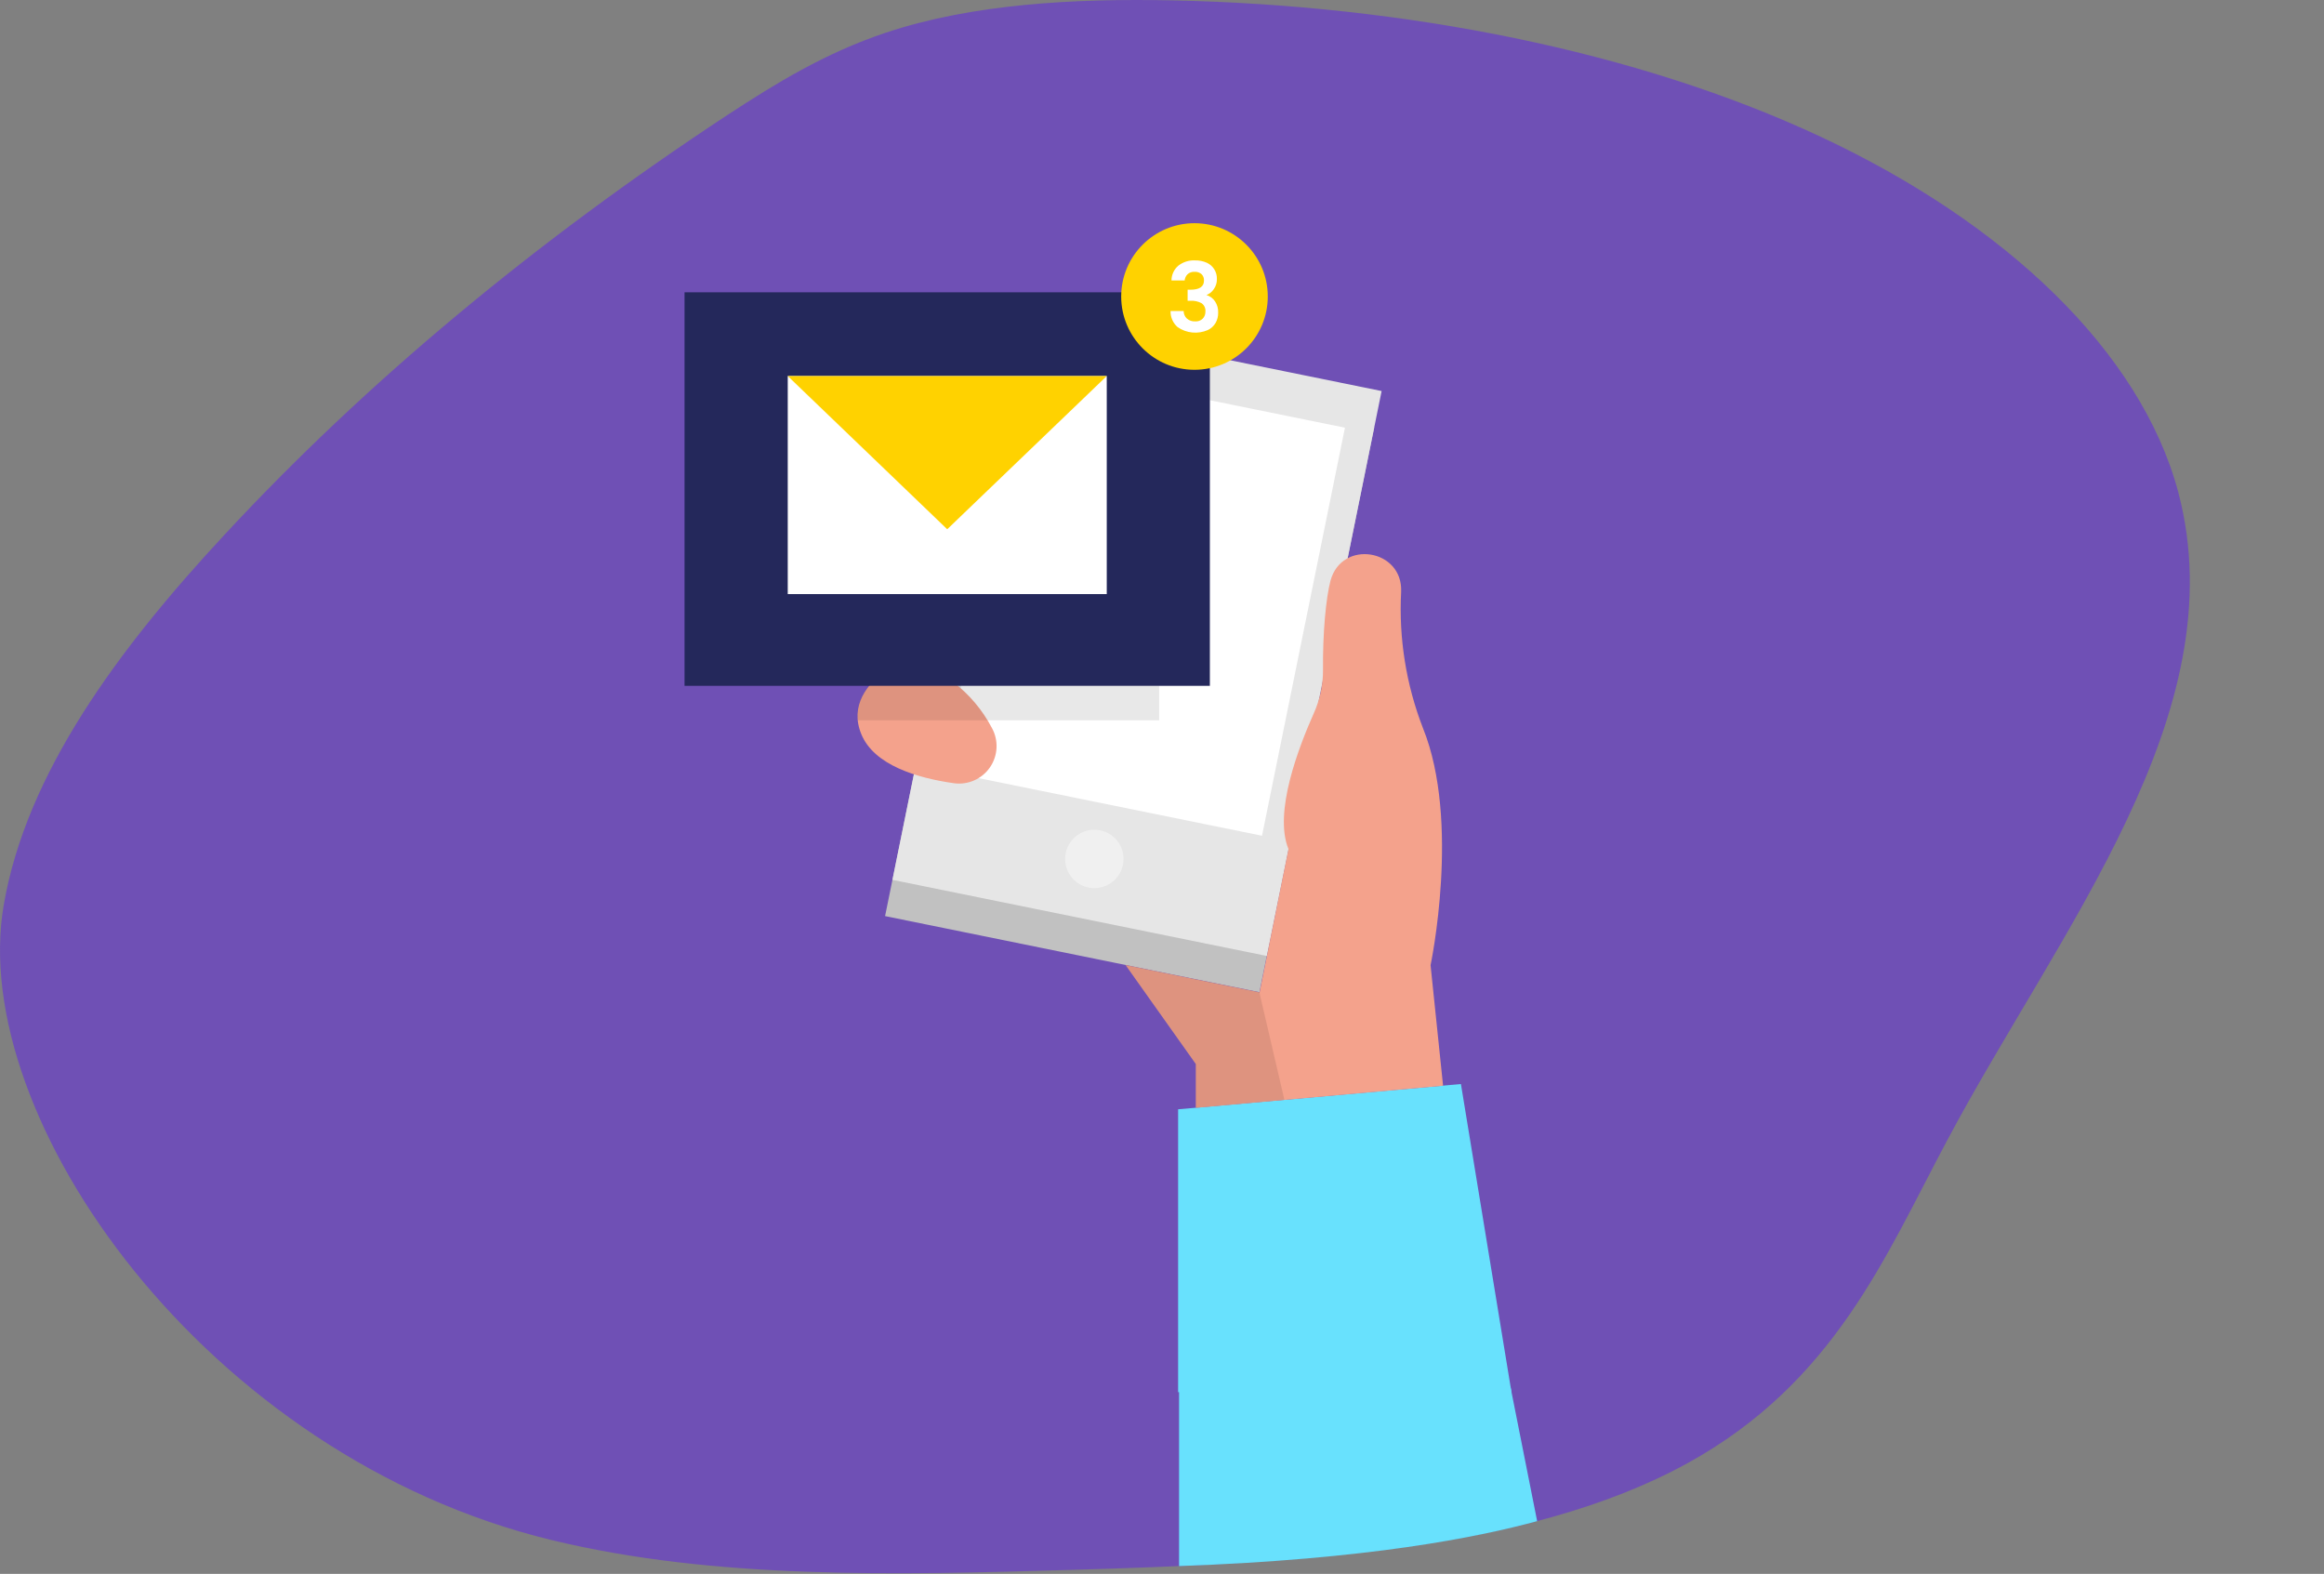 <svg width="477" height="323" viewBox="0 0 477 323" fill="none" xmlns="http://www.w3.org/2000/svg">
<rect x="0" y="0" width="477" height="323" fill="#808080" stroke="none"/>
<path d="M113.249 316.066C146.67 324.167 183.826 323.24 219.764 322.183C264.531 320.876 313.003 318.643 346.346 300.291C376.526 283.681 386.946 257.85 399.573 234.187C422.836 190.486 459.082 146.376 447.088 101.006C439.369 72.107 411.583 45.784 373.732 28.081C335.88 10.378 288.304 1.091 240.742 0.081C220.52 -0.346 199.541 0.785 181.758 6.726C169.285 10.897 159.096 17.2 149.34 23.576C109.572 49.762 74.975 78.618 46.237 109.571C24.239 133.224 5.391 158.694 0.76 185.768C-6.758 229.414 42.3 298.928 113.249 316.066Z" fill="#6F50B5"/>
<path d="M282.065 87.687L205.228 72.068L181.661 188.005L258.498 203.624L282.065 87.687Z" fill="#C1C1C1"/>
<path d="M283.578 80.251L206.74 64.632L183.174 180.569L260.011 196.188L283.578 80.251Z" fill="#E6E6E6"/>
<path d="M276.05 87.775L210.74 74.499L193.718 158.24L259.028 171.515L276.05 87.775Z" fill="white"/>
<path d="M191.179 132.61C191.179 132.61 171.955 138.933 176.787 150.677C179.405 157.041 188.236 159.67 195.788 160.736C197.201 160.933 198.642 160.733 199.949 160.158C201.256 159.584 202.377 158.657 203.187 157.481C203.997 156.306 204.464 154.928 204.535 153.502C204.607 152.077 204.281 150.659 203.593 149.408C201.669 145.734 198.968 142.523 195.676 139.999L191.179 132.61Z" fill="#F4A28C"/>
<path d="M241.808 285.702V227.655L299.855 222.468L310.229 285.702H241.808Z" fill="#68E1FD"/>
<path d="M231.028 198.057L245.441 218.357V227.36L296.191 222.823L293.623 198.088C293.623 198.088 299.835 168.653 292.06 149.418C288.607 140.515 287.081 130.981 287.584 121.445C287.96 112.665 275.404 110.656 273.09 119.151C272.136 122.744 271.476 130.052 271.547 137.421C271.574 140.525 270.923 143.598 269.639 146.424C266.594 153.275 261.357 166.724 264.462 174.255L258.525 203.66L231.028 198.057Z" fill="#F4A28C"/>
<path d="M248.324 59.987H140.501V140.75H248.324V59.987Z" fill="#24285B"/>
<path opacity="0.42" d="M224.613 182.264C227.921 182.264 230.602 179.583 230.602 176.275C230.602 172.968 227.921 170.287 224.613 170.287C221.306 170.287 218.625 172.968 218.625 176.275C218.625 179.583 221.306 182.264 224.613 182.264Z" fill="white"/>
<path d="M245.167 75.892C253.475 75.892 260.21 69.157 260.21 60.85C260.21 52.542 253.475 45.807 245.167 45.807C236.86 45.807 230.125 52.542 230.125 60.85C230.125 69.157 236.86 75.892 245.167 75.892Z" fill="#FFD200"/>
<path d="M241.859 54.516C242.83 53.761 244.04 53.379 245.269 53.44C246.118 53.417 246.962 53.587 247.735 53.937C248.359 54.231 248.883 54.701 249.244 55.289C249.605 55.877 249.786 56.557 249.765 57.246C249.791 57.998 249.566 58.737 249.126 59.347C248.767 59.894 248.245 60.313 247.634 60.545C248.352 60.768 248.971 61.23 249.39 61.854C249.841 62.543 250.065 63.356 250.029 64.179C250.041 64.918 249.855 65.646 249.491 66.29C249.115 66.924 248.556 67.43 247.888 67.741C246.893 68.173 245.804 68.345 244.725 68.24C243.645 68.135 242.61 67.757 241.716 67.142C241.241 66.733 240.863 66.222 240.61 65.648C240.357 65.074 240.236 64.451 240.255 63.823H242.945C242.942 64.114 242.999 64.401 243.113 64.669C243.226 64.936 243.394 65.177 243.604 65.376C244.076 65.783 244.688 65.99 245.31 65.955C245.593 65.976 245.878 65.937 246.145 65.841C246.413 65.745 246.657 65.593 246.862 65.397C247.23 65.004 247.427 64.483 247.411 63.945C247.441 63.622 247.388 63.297 247.256 63C247.125 62.703 246.919 62.445 246.66 62.25C245.948 61.854 245.137 61.674 244.325 61.733H243.757V59.459H244.315C246.182 59.459 247.116 58.84 247.116 57.581C247.131 57.339 247.094 57.096 247.009 56.868C246.923 56.641 246.79 56.434 246.619 56.262C246.216 55.92 245.695 55.748 245.167 55.785C244.907 55.769 244.646 55.805 244.4 55.892C244.154 55.98 243.928 56.116 243.736 56.292C243.396 56.632 243.187 57.082 243.148 57.561H240.448C240.448 56.981 240.575 56.409 240.818 55.883C241.062 55.357 241.417 54.891 241.859 54.516Z" fill="white"/>
<path d="M227.161 77.171H161.684V121.922H227.161V77.171Z" fill="white"/>
<path d="M161.684 77.171L194.417 108.615L227.161 77.171H161.684Z" fill="#FFD200"/>
<path opacity="0.09" d="M176.067 147.835H237.921V140.73H178.34C178.34 140.73 175.519 143.937 176.067 147.835Z" fill="black"/>
<path opacity="0.09" d="M258.484 203.64L263.62 225.706L245.441 227.33V218.327L231.028 198.057L258.484 203.64Z" fill="black"/>
<path d="M315.5 312.18L310 284.5L242 285.5V321.4C281 320 303.167 315.513 315.5 312.18Z" fill="#68E1FD"/>
</svg>
